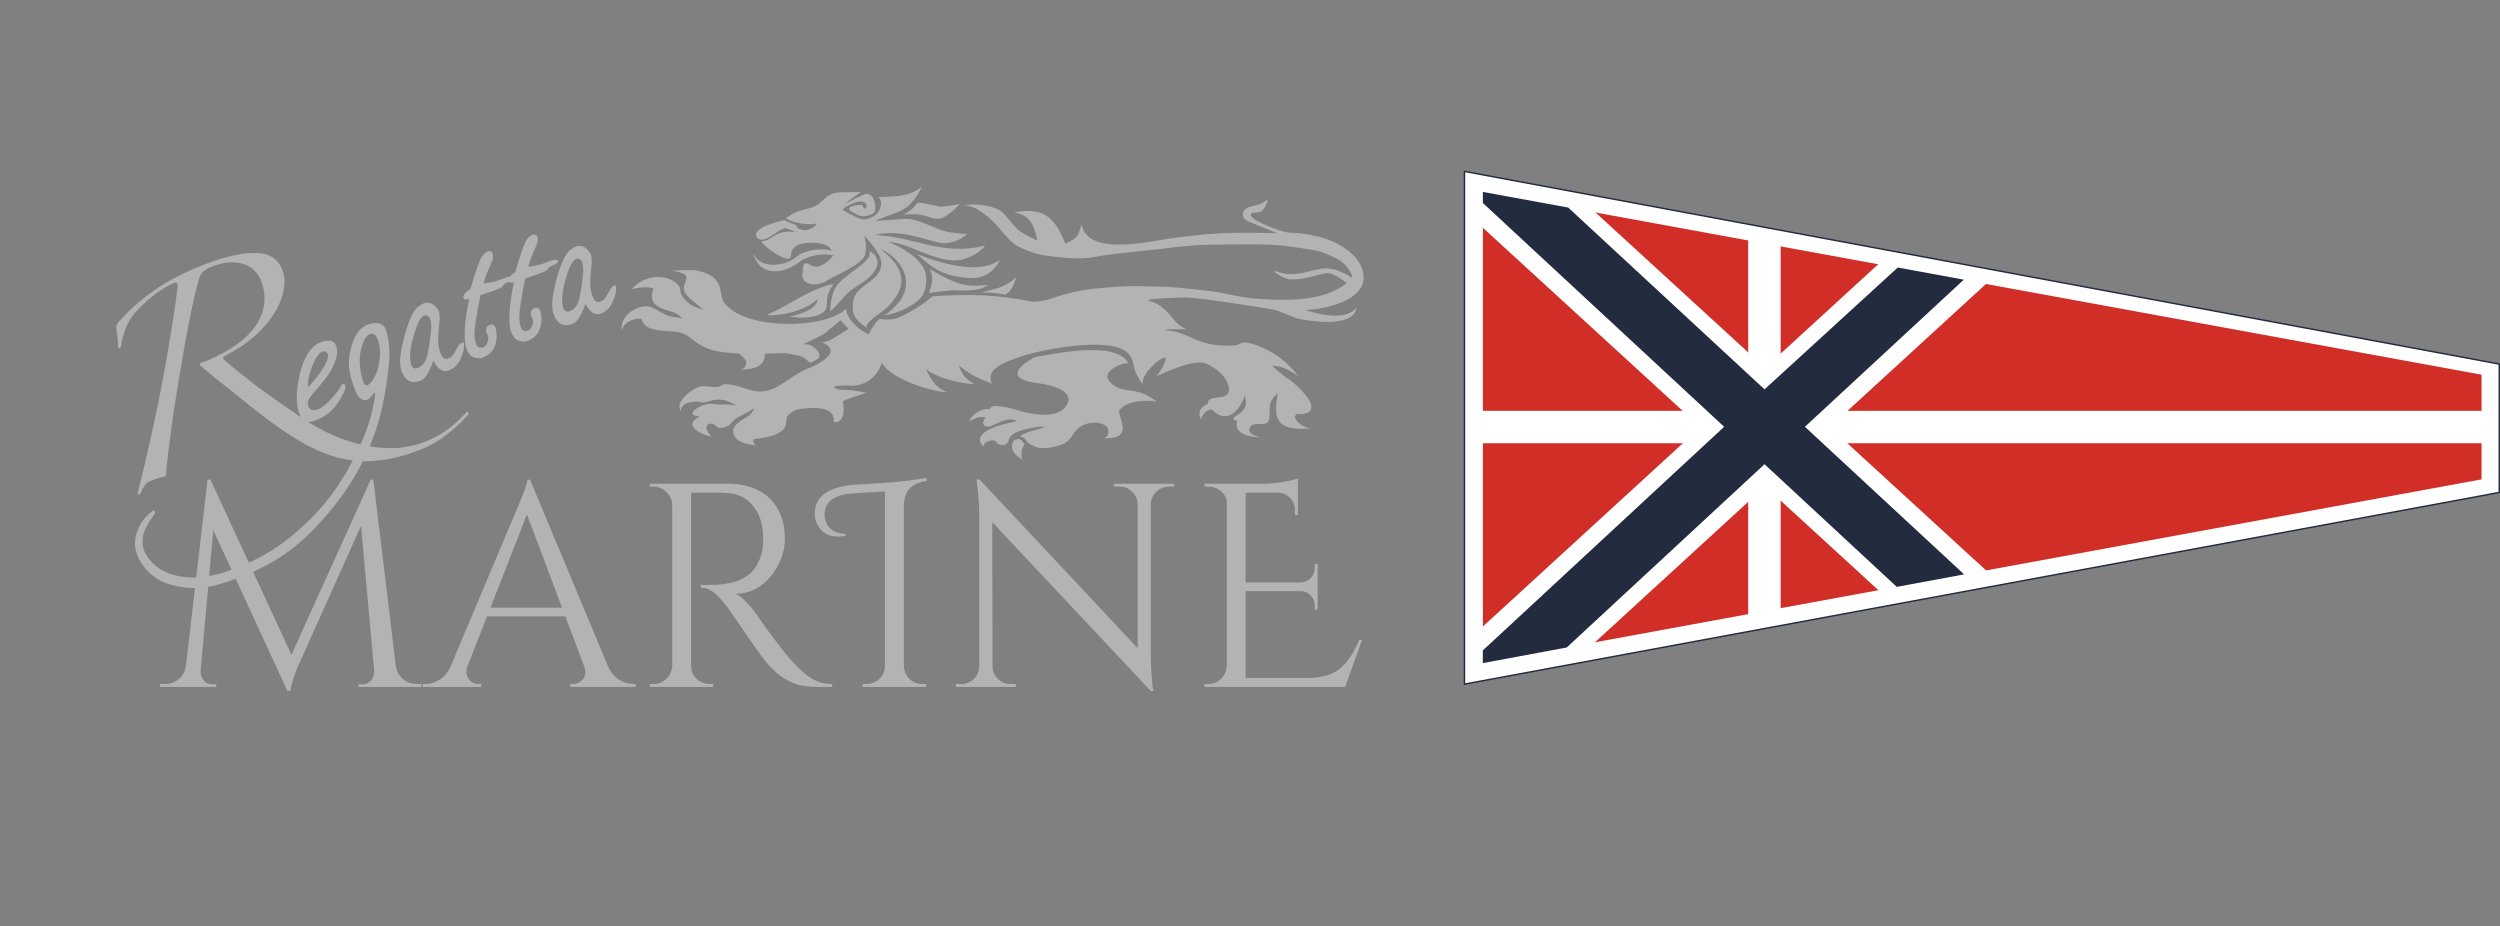 <?xml version="1.0" encoding="UTF-8"?> <svg xmlns="http://www.w3.org/2000/svg" width="170" height="63" viewBox="0 0 170 63" fill="none"><rect x="0" y="0" width="170" height="63" fill="#808080" stroke="none"/><path d="M169.95 24.757V33.488L99.584 46.519V11.657L169.95 24.757Z" fill="white" stroke="#232C3F" stroke-width="0.1"></path><path d="M100.837 13.05L168.747 25.48V32.596L100.837 45.076V13.05Z" fill="#D12E28"></path><rect x="100.035" y="27.936" width="69.364" height="2.205" fill="white"></rect><rect x="118.879" y="42.169" width="26.061" height="2.205" transform="rotate(-90 118.879 42.169)" fill="white"></rect><path d="M100.629 45.682L99.919 43.442L102.057 41.483L106.332 37.565L114.884 29.729L123.435 21.893L127.71 17.975L128.245 17.486L135.465 18.927L134.931 19.417L133.862 20.396L131.724 22.355L127.448 26.273L118.897 34.109L110.346 41.945L108.208 43.904L105.845 44.856L100.629 45.682Z" fill="white"></path><path d="M135.924 39.584L134.855 38.605L132.717 36.646L128.441 32.728L119.89 24.892L111.339 17.056L109.201 15.097L108.132 14.118L107.063 13.138L100.45 12.225L99.843 14.58L100.912 15.559L103.05 17.518L107.325 21.436L115.877 29.272L124.428 37.108L128.704 41.026L135.924 39.584Z" fill="white"></path><path fill-rule="evenodd" clip-rule="evenodd" d="M133.538 19.018L129.047 18.191L119.988 26.476C113.966 20.89 112.661 19.7 106.638 14.114L100.835 13.052V13.801L101.423 14.35L102.477 15.328L104.586 17.285L108.805 21.197L117.241 29.022L100.83 44.23V45.091L106.538 44.029L119.988 31.568L128.98 39.907L133.56 39.058L122.734 29.022L133.538 19.018Z" fill="#232C3F"></path><path d="M25.209 32.616L25.367 33.939L20.413 44.974C20.413 44.974 20.36 45.086 20.255 45.31C20.163 45.533 20.064 45.803 19.959 46.119C19.853 46.422 19.781 46.711 19.741 46.988H19.544L19.267 45.744L25.209 32.616ZM13.069 45.27V46.711H10.878V46.514C10.891 46.514 10.944 46.514 11.036 46.514C11.141 46.514 11.194 46.514 11.194 46.514C11.549 46.514 11.865 46.409 12.141 46.198C12.417 45.974 12.582 45.665 12.635 45.27H13.069ZM13.641 45.586C13.641 45.599 13.641 45.612 13.641 45.626C13.641 45.639 13.641 45.658 13.641 45.685C13.641 45.895 13.714 46.093 13.858 46.277C14.017 46.448 14.201 46.534 14.411 46.534H14.707V46.711H13.503V45.586H13.641ZM14.115 32.616H14.313L14.707 33.781L13.543 46.711H12.477L14.115 32.616ZM14.313 32.616L19.998 44.915L19.544 46.988L13.938 34.827L14.313 32.616ZM25.387 32.616L27.085 46.711H25.545L24.459 34.748L25.209 32.616H25.387ZM26.493 45.27H26.907C26.973 45.665 27.144 45.974 27.421 46.198C27.697 46.409 28.006 46.514 28.348 46.514C28.348 46.514 28.401 46.514 28.506 46.514C28.612 46.514 28.664 46.514 28.664 46.514V46.711H26.493V45.27ZM25.446 45.586H25.585V46.711H24.38V46.534H24.677C24.9 46.534 25.084 46.448 25.229 46.277C25.374 46.093 25.446 45.895 25.446 45.685C25.446 45.658 25.446 45.639 25.446 45.626C25.446 45.612 25.446 45.599 25.446 45.586ZM36.041 32.616L41.884 46.593H40.206L35.646 34.492L36.041 32.616ZM31.796 45.27C31.704 45.533 31.691 45.757 31.757 45.941C31.823 46.126 31.928 46.27 32.073 46.376C32.231 46.468 32.389 46.514 32.547 46.514H32.724V46.711H28.756V46.514C28.756 46.514 28.789 46.514 28.855 46.514C28.908 46.514 28.934 46.514 28.934 46.514C29.237 46.514 29.546 46.422 29.862 46.238C30.191 46.04 30.461 45.718 30.671 45.27H31.796ZM36.041 32.616L36.218 33.998L31.263 46.652H30.079L35.133 34.65C35.133 34.65 35.166 34.571 35.231 34.413C35.31 34.242 35.396 34.038 35.488 33.801C35.593 33.564 35.679 33.334 35.745 33.11C35.824 32.886 35.863 32.722 35.863 32.616H36.041ZM38.824 41.322V41.914H32.645V41.322H38.824ZM39.712 45.27H41.331C41.529 45.718 41.792 46.04 42.121 46.238C42.45 46.422 42.766 46.514 43.068 46.514C43.068 46.514 43.095 46.514 43.147 46.514C43.2 46.514 43.226 46.514 43.226 46.514V46.711H38.785V46.514H38.962C39.212 46.514 39.436 46.409 39.633 46.198C39.831 45.974 39.857 45.665 39.712 45.27ZM46.739 32.893H49.522C50.114 32.893 50.647 32.978 51.121 33.149C51.608 33.321 52.016 33.571 52.345 33.9C52.674 34.215 52.924 34.604 53.095 35.064C53.279 35.512 53.371 36.025 53.371 36.604C53.371 37.236 53.22 37.841 52.917 38.42C52.628 38.999 52.227 39.473 51.713 39.842C51.213 40.197 50.647 40.374 50.016 40.374C50.239 40.467 50.483 40.657 50.746 40.947C51.009 41.223 51.239 41.493 51.437 41.756C51.437 41.756 51.522 41.888 51.694 42.151C51.878 42.401 52.102 42.711 52.365 43.079C52.641 43.447 52.917 43.809 53.194 44.165C53.47 44.52 53.707 44.803 53.904 45.014C54.168 45.303 54.431 45.56 54.694 45.783C54.957 46.007 55.24 46.185 55.543 46.316C55.859 46.448 56.208 46.514 56.589 46.514V46.711H55.504C54.898 46.711 54.372 46.619 53.924 46.435C53.49 46.251 53.121 46.027 52.819 45.764C52.516 45.487 52.259 45.224 52.049 44.974C52.009 44.922 51.898 44.77 51.713 44.52C51.542 44.27 51.332 43.974 51.081 43.632C50.845 43.276 50.608 42.928 50.371 42.586C50.134 42.243 49.93 41.954 49.759 41.717C49.588 41.467 49.489 41.322 49.463 41.283C49.213 40.954 48.936 40.651 48.634 40.374C48.331 40.098 48.002 39.96 47.647 39.96V39.763C47.647 39.763 47.745 39.769 47.943 39.782C48.153 39.782 48.403 39.776 48.693 39.763C49.035 39.749 49.41 39.697 49.818 39.605C50.226 39.513 50.608 39.322 50.963 39.032C51.318 38.743 51.588 38.302 51.772 37.709C51.812 37.565 51.845 37.387 51.871 37.176C51.898 36.953 51.904 36.736 51.891 36.525C51.878 35.63 51.647 34.919 51.2 34.393C50.766 33.853 50.18 33.564 49.443 33.525C49.075 33.498 48.693 33.492 48.298 33.505C47.916 33.505 47.594 33.505 47.331 33.505C47.068 33.505 46.936 33.505 46.936 33.505C46.936 33.492 46.916 33.439 46.877 33.347C46.85 33.242 46.818 33.143 46.778 33.051C46.752 32.945 46.739 32.893 46.739 32.893ZM46.995 32.893V46.711H45.712V32.893H46.995ZM45.771 45.27V46.711H44.192V46.514C44.192 46.514 44.231 46.514 44.31 46.514C44.403 46.514 44.449 46.514 44.449 46.514C44.791 46.514 45.08 46.395 45.317 46.159C45.567 45.909 45.699 45.612 45.712 45.27H45.771ZM45.771 34.334H45.712C45.699 33.992 45.567 33.702 45.317 33.465C45.08 33.215 44.791 33.09 44.449 33.09C44.449 33.09 44.403 33.09 44.31 33.09C44.231 33.09 44.192 33.09 44.192 33.09V32.893H45.771V34.334ZM46.936 45.27H46.995C46.995 45.612 47.12 45.909 47.37 46.159C47.62 46.395 47.916 46.514 48.259 46.514C48.259 46.514 48.298 46.514 48.377 46.514C48.456 46.514 48.495 46.514 48.495 46.514V46.711H46.936V45.27ZM62.724 46.514H62.98V46.711H58.657V46.514H58.914C59.256 46.514 59.552 46.395 59.802 46.159C60.052 45.909 60.177 45.612 60.177 45.27V33.426L58.065 33.544C56.736 33.623 56.071 34.103 56.071 34.985C56.071 35.341 56.183 35.643 56.407 35.893C56.644 36.143 57.012 36.282 57.512 36.308V36.426C57.328 36.466 57.144 36.486 56.959 36.486C56.38 36.486 55.946 36.255 55.657 35.795C55.486 35.531 55.4 35.242 55.4 34.926C55.4 33.807 56.249 33.156 57.947 32.972C57.96 32.972 58.611 32.932 59.901 32.853C61.204 32.761 62.23 32.643 62.98 32.498L63.02 32.695C62.454 32.788 62.053 32.978 61.816 33.268C61.579 33.557 61.46 33.959 61.46 34.472V45.27C61.474 45.612 61.599 45.909 61.836 46.159C62.086 46.395 62.382 46.514 62.724 46.514ZM66.605 32.597L78.074 44.836L78.252 46.988L66.782 34.768L66.605 32.597ZM66.644 45.31V46.711H65.005V46.514C65.005 46.514 65.065 46.514 65.183 46.514C65.302 46.514 65.367 46.514 65.38 46.514C65.71 46.514 65.993 46.395 66.229 46.159C66.466 45.922 66.585 45.639 66.585 45.31H66.644ZM67.493 45.31C67.493 45.639 67.611 45.922 67.848 46.159C68.085 46.395 68.368 46.514 68.697 46.514C68.71 46.514 68.776 46.514 68.894 46.514C69.013 46.514 69.072 46.514 69.072 46.514V46.711H67.434V45.31H67.493ZM66.605 32.597L67.473 33.702L67.493 46.711H66.585V35.064C66.585 34.393 66.552 33.814 66.486 33.327C66.433 32.84 66.407 32.597 66.407 32.597H66.605ZM78.252 32.893V44.461C78.252 44.882 78.265 45.29 78.291 45.685C78.317 46.066 78.344 46.382 78.37 46.632C78.409 46.869 78.429 46.988 78.429 46.988H78.252L77.363 45.941V32.893H78.252ZM79.831 32.893V33.09C79.831 33.09 79.772 33.09 79.653 33.09C79.535 33.09 79.475 33.09 79.475 33.09C79.147 33.09 78.864 33.209 78.627 33.446C78.39 33.669 78.265 33.952 78.252 34.294H78.192V32.893H79.831ZM75.764 32.893H77.403V34.294H77.363C77.35 33.952 77.225 33.669 76.988 33.446C76.764 33.209 76.481 33.09 76.139 33.09C76.139 33.09 76.08 33.09 75.962 33.09C75.843 33.09 75.777 33.09 75.764 33.09V32.893ZM82.157 46.514C82.499 46.514 82.788 46.395 83.025 46.159C83.275 45.909 83.407 45.612 83.42 45.27V34.215C83.42 33.9 83.295 33.636 83.045 33.426C82.795 33.202 82.499 33.09 82.157 33.09H81.92L81.9 32.893H85.907C86.316 32.893 86.756 32.853 87.23 32.774C87.717 32.695 88.059 32.616 88.257 32.537V35.025H88.059V34.669C88.059 34.354 87.947 34.084 87.724 33.86C87.513 33.636 87.257 33.518 86.954 33.505H84.703V39.605H88.454C88.717 39.592 88.941 39.493 89.125 39.309C89.309 39.124 89.402 38.894 89.402 38.618V38.341H89.599V41.46H89.402V41.164C89.402 40.901 89.309 40.677 89.125 40.493C88.954 40.309 88.737 40.21 88.474 40.197H84.703V46.099H88.908C89.882 46.099 90.626 45.882 91.139 45.448C91.652 45.014 92.08 44.369 92.422 43.513H92.619L91.474 46.711H81.9V46.514H82.157Z" fill="#B3B3B3"></path><path d="M8.212 23.614C8.183 23.645 8.151 23.667 8.116 23.68C8.074 23.675 8.046 23.655 8.033 23.62C8.033 23.459 8.024 23.271 8.004 23.057C7.978 22.826 7.952 22.624 7.928 22.451C7.862 22.275 7.912 22.085 8.078 21.882C8.445 21.463 8.871 21.042 9.357 20.619C9.861 20.189 10.372 19.806 10.891 19.471C11.854 18.87 12.901 18.358 14.031 17.935C15.427 17.413 16.564 17.169 17.442 17.203C18.331 17.213 18.925 17.615 19.222 18.41C19.367 18.799 19.387 19.254 19.28 19.777C19.185 20.276 18.974 20.788 18.646 21.313C18.319 21.838 17.87 22.358 17.297 22.874C16.736 23.366 16.075 23.805 15.313 24.19C15.161 24.267 15.134 24.358 15.233 24.462C15.8 24.954 16.55 25.56 17.483 26.278C18.427 26.972 19.465 27.701 20.596 28.466C21.183 28.851 21.807 29.201 22.469 29.518C23.148 29.827 23.84 30.062 24.544 30.221C25.255 30.399 25.971 30.483 26.693 30.475C27.432 30.46 28.146 30.324 28.835 30.067C29.895 29.671 30.844 29.004 31.681 28.067C31.761 27.956 31.82 27.954 31.86 28.06C31.886 28.131 31.867 28.188 31.803 28.232C31.35 28.744 30.848 29.203 30.296 29.611C29.75 30.037 29.124 30.382 28.417 30.646C27.41 31.022 26.488 31.246 25.649 31.318C24.817 31.408 24.003 31.36 23.209 31.174C22.415 30.988 21.6 30.668 20.767 30.215C19.95 29.755 19.055 29.163 18.08 28.441C17.798 28.224 17.457 27.959 17.058 27.645C16.652 27.314 16.234 26.977 15.804 26.634C15.374 26.291 14.959 25.963 14.56 25.649C14.172 25.311 13.849 25.04 13.591 24.834C13.564 24.763 13.578 24.718 13.631 24.698C14.425 24.401 15.123 24.06 15.724 23.674C16.342 23.282 16.837 22.855 17.209 22.394C17.591 21.909 17.832 21.396 17.932 20.855C18.043 20.291 17.986 19.708 17.761 19.107C17.682 18.895 17.555 18.691 17.381 18.494C17.218 18.273 16.997 18.114 16.72 18.017C16.453 17.895 16.128 17.835 15.746 17.837C15.364 17.839 14.917 17.936 14.405 18.127C14.229 18.193 14.062 18.286 13.905 18.405C13.759 18.5 13.651 18.641 13.58 18.828C13.472 19.131 13.343 19.622 13.195 20.301C13.039 20.963 12.882 21.727 12.722 22.592C12.562 23.457 12.402 24.373 12.239 25.339C12.077 26.306 11.926 27.248 11.786 28.166C11.658 29.06 11.55 29.875 11.463 30.613C11.37 31.332 11.309 31.898 11.282 32.311C11.278 32.353 11.249 32.384 11.196 32.404C11.101 32.419 11.01 32.443 10.921 32.476C10.826 32.491 10.735 32.516 10.646 32.549C10.558 32.582 10.452 32.621 10.329 32.667C10.205 32.714 10.079 32.781 9.951 32.869C9.785 33.072 9.645 33.316 9.53 33.6C9.494 33.614 9.447 33.621 9.387 33.623C9.345 33.619 9.336 33.592 9.358 33.544C10.098 30.569 10.678 27.947 11.097 25.676C11.516 23.405 11.845 21.349 12.083 19.509C12.083 19.348 12.059 19.256 12.01 19.234C11.979 19.205 11.92 19.207 11.832 19.24C11.315 19.474 10.825 19.778 10.361 20.153C9.897 20.527 9.481 20.924 9.115 21.343C8.88 21.632 8.687 21.977 8.534 22.376C8.382 22.775 8.274 23.188 8.212 23.614ZM21.352 27.893C21.562 27.889 21.799 27.776 22.063 27.556C22.327 27.336 22.562 27.098 22.77 26.843C22.981 26.588 23.115 26.394 23.172 26.263C23.233 26.13 23.308 26.086 23.4 26.13C23.493 26.17 23.519 26.27 23.477 26.432C23.435 26.593 23.322 26.832 23.138 27.148C22.953 27.465 22.725 27.749 22.453 28C22.18 28.248 21.833 28.45 21.412 28.608C20.895 28.801 20.549 28.667 20.377 28.204C20.166 27.642 20.126 26.945 20.256 26.114C20.389 25.282 20.59 24.635 20.857 24.173C21.125 23.711 21.432 23.412 21.778 23.274C22.074 23.163 22.312 23.132 22.491 23.179C22.67 23.226 22.794 23.343 22.864 23.529C22.967 23.805 22.944 24.15 22.796 24.563C22.65 24.971 22.416 25.381 22.094 25.793C21.771 26.201 21.486 26.543 21.239 26.82C20.992 27.093 20.896 27.342 20.951 27.565C21.006 27.784 21.139 27.894 21.352 27.893ZM20.94 26.336C21.416 25.832 21.784 25.358 22.043 24.915C22.302 24.472 22.374 24.176 22.259 24.026C22.144 23.877 22.014 23.845 21.869 23.93C21.727 24.011 21.585 24.174 21.445 24.419C21.308 24.663 21.184 24.983 21.072 25.378C20.96 25.774 20.916 26.093 20.94 26.336ZM25.198 22.703C24.969 22.765 24.781 23.019 24.632 23.463C24.484 23.908 24.43 24.365 24.472 24.833C24.513 25.301 24.592 25.686 24.709 25.989C24.825 26.288 25.012 26.273 25.271 25.944C25.529 25.615 25.702 25.173 25.789 24.617C25.877 24.062 25.857 23.589 25.731 23.2C25.607 22.806 25.43 22.64 25.198 22.703ZM26.226 22.378C26.437 22.995 26.515 23.715 26.461 24.537C26.407 25.36 26.264 26.343 26.031 27.488C25.798 28.633 25.404 29.807 24.847 31.01C24.288 32.218 23.527 33.416 22.564 34.606C21.597 35.797 20.627 36.752 19.653 37.47C18.68 38.191 17.521 38.804 16.176 39.307C15.027 39.736 14.136 39.961 13.502 39.982C12.867 40.007 12.26 39.939 11.68 39.778C11.098 39.619 10.606 39.356 10.206 38.991C9.803 38.626 9.505 38.187 9.312 37.673C9.147 37.232 9.134 36.776 9.274 36.307C9.414 35.842 9.641 35.444 9.955 35.115C10.266 34.79 10.455 34.665 10.521 34.738C10.586 34.816 10.542 34.946 10.39 35.129C10.236 35.316 10.073 35.584 9.9 35.932C9.725 36.284 9.663 36.669 9.713 37.087C9.759 37.506 10.009 37.932 10.462 38.364C10.911 38.798 11.547 39.081 12.371 39.213C13.197 39.349 14.135 39.256 15.187 38.933C16.238 38.611 17.267 38.15 18.273 37.549C19.277 36.954 20.278 36.145 21.276 35.123C22.276 34.104 23.145 32.901 23.884 31.511C24.623 30.122 25.101 28.917 25.317 27.897C25.538 26.878 25.566 26.502 25.402 26.768C25.238 27.034 25.068 27.18 24.893 27.206C24.717 27.228 24.555 27.159 24.408 26.998C24.265 26.835 24.098 26.441 23.908 25.817C23.717 25.192 23.676 24.598 23.784 24.034C23.895 23.47 24.051 23.03 24.252 22.715C24.455 22.395 24.727 22.172 25.069 22.044C25.665 21.872 26.051 21.983 26.226 22.378ZM28.205 22.576C27.95 23.387 27.848 24.029 27.899 24.501C27.948 24.97 28.126 25.142 28.433 25.015C28.743 24.887 28.948 24.614 29.047 24.196C29.148 23.773 29.233 23.226 29.301 22.556C29.369 21.885 29.267 21.518 28.995 21.455C28.726 21.386 28.462 21.76 28.205 22.576ZM29.475 24.52C29.188 25.319 28.898 25.775 28.606 25.888C28.314 26.001 28.057 26.009 27.836 25.911C27.613 25.809 27.436 25.583 27.304 25.231C27.177 24.869 27.177 24.364 27.304 23.715C27.431 23.066 27.588 22.492 27.775 21.993C27.964 21.49 28.138 21.156 28.297 20.99C28.459 20.824 28.635 20.701 28.825 20.622C29.009 20.565 29.176 20.571 29.328 20.64C29.483 20.708 29.63 20.84 29.77 21.035C29.909 21.227 29.934 21.646 29.845 22.293C29.76 22.938 29.779 23.462 29.902 23.864C30.024 24.263 30.189 24.441 30.397 24.399C30.605 24.356 30.769 24.228 30.89 24.014C31.014 23.799 31.108 23.63 31.172 23.507C31.239 23.38 31.356 23.299 31.524 23.264C31.586 23.461 31.567 23.706 31.468 23.998C31.372 24.29 31.258 24.535 31.124 24.735C30.992 24.929 30.794 25.082 30.529 25.193C30.122 25.337 29.771 25.113 29.475 24.52ZM32.831 24.315C32.682 24.37 32.514 24.376 32.325 24.333C32.138 24.285 32.002 24.202 31.919 24.084C31.834 23.962 31.764 23.829 31.71 23.684C31.61 23.415 31.574 22.989 31.605 22.408C31.634 21.823 31.735 21.13 31.907 20.331C31.661 20.407 31.527 20.369 31.505 20.216C31.482 20.059 31.644 19.869 31.993 19.644C32.089 19.281 32.228 18.836 32.408 18.309C32.587 17.778 32.733 17.454 32.847 17.337C32.959 17.216 33.069 17.136 33.175 17.096C33.267 17.078 33.342 17.085 33.402 17.117C33.461 17.15 33.502 17.237 33.523 17.379C33.544 17.52 33.477 17.756 33.321 18.085C33.164 18.412 33.014 18.806 32.873 19.268C33.32 19.234 33.757 19.13 34.183 18.955C34.613 18.778 34.854 18.761 34.907 18.902C34.936 18.982 34.834 19.067 34.601 19.158C34.37 19.245 34.234 19.343 34.192 19.453C34.154 19.561 33.651 19.765 32.681 20.065C32.559 20.602 32.456 21.152 32.372 21.714C32.289 22.272 32.256 22.668 32.273 22.901C32.293 23.134 32.338 23.321 32.407 23.465C32.476 23.608 32.597 23.669 32.77 23.647C32.945 23.621 33.074 23.497 33.155 23.273C33.239 23.045 33.231 22.861 33.132 22.722C33.036 22.581 33.018 22.438 33.078 22.294C33.138 22.149 33.257 22.073 33.435 22.066C33.617 22.057 33.725 22.232 33.762 22.592C33.797 22.949 33.762 23.255 33.657 23.51C33.555 23.765 33.43 23.949 33.28 24.064C33.132 24.174 32.983 24.258 32.831 24.315ZM35.874 23.177C35.725 23.232 35.557 23.238 35.367 23.195C35.18 23.147 35.045 23.064 34.962 22.946C34.877 22.824 34.807 22.691 34.753 22.546C34.653 22.277 34.617 21.852 34.648 21.27C34.677 20.685 34.778 19.993 34.95 19.193C34.704 19.269 34.569 19.231 34.548 19.078C34.525 18.921 34.687 18.731 35.036 18.506C35.132 18.144 35.271 17.699 35.451 17.171C35.63 16.64 35.776 16.316 35.89 16.199C36.002 16.078 36.111 15.998 36.218 15.958C36.31 15.94 36.385 15.947 36.445 15.98C36.504 16.013 36.544 16.1 36.566 16.241C36.587 16.383 36.52 16.618 36.364 16.948C36.207 17.274 36.057 17.668 35.916 18.13C36.363 18.096 36.8 17.992 37.226 17.817C37.656 17.641 37.897 17.623 37.95 17.765C37.979 17.844 37.877 17.929 37.644 18.02C37.413 18.107 37.277 18.205 37.235 18.315C37.197 18.424 36.693 18.628 35.724 18.927C35.602 19.464 35.499 20.014 35.415 20.576C35.332 21.134 35.299 21.53 35.316 21.764C35.336 21.996 35.38 22.184 35.45 22.327C35.519 22.47 35.64 22.531 35.813 22.51C35.988 22.483 36.116 22.359 36.198 22.136C36.282 21.908 36.274 21.724 36.175 21.584C36.079 21.443 36.061 21.3 36.121 21.156C36.181 21.012 36.3 20.936 36.478 20.928C36.66 20.919 36.768 21.095 36.805 21.455C36.84 21.811 36.805 22.117 36.7 22.373C36.598 22.627 36.472 22.811 36.323 22.927C36.175 23.037 36.026 23.12 35.874 23.177ZM38.545 18.71C38.29 19.521 38.188 20.163 38.238 20.635C38.288 21.105 38.466 21.276 38.773 21.149C39.083 21.022 39.287 20.748 39.386 20.33C39.488 19.907 39.572 19.36 39.64 18.69C39.708 18.02 39.606 17.652 39.335 17.589C39.066 17.52 38.802 17.894 38.545 18.71ZM39.814 20.654C39.527 21.453 39.238 21.909 38.946 22.023C38.654 22.136 38.397 22.143 38.176 22.045C37.953 21.944 37.776 21.717 37.644 21.365C37.517 21.003 37.517 20.498 37.644 19.849C37.771 19.2 37.928 18.626 38.115 18.128C38.304 17.624 38.478 17.29 38.636 17.125C38.798 16.958 38.974 16.835 39.165 16.756C39.348 16.699 39.516 16.705 39.667 16.774C39.822 16.842 39.97 16.974 40.11 17.169C40.248 17.361 40.274 17.78 40.185 18.427C40.1 19.072 40.119 19.596 40.242 19.998C40.363 20.397 40.528 20.576 40.736 20.533C40.945 20.491 41.109 20.362 41.23 20.148C41.353 19.933 41.448 19.764 41.512 19.642C41.578 19.514 41.696 19.433 41.863 19.398C41.925 19.595 41.907 19.84 41.808 20.133C41.712 20.424 41.597 20.669 41.464 20.869C41.332 21.064 41.133 21.216 40.868 21.327C40.462 21.471 40.111 21.247 39.814 20.654Z" fill="#B3B3B3"></path><path fill-rule="evenodd" clip-rule="evenodd" d="M70.388 24.28C71.831 24.033 75.888 23.146 76.723 24.698C76.221 24.658 74.857 25.273 75.46 25.951C76.155 26.732 77.045 26.401 77.897 26.837C78.345 27.065 78.673 27.324 78.673 27.324C77.987 27.155 76.576 27.264 76.137 27.871C75.891 28.21 77.201 29.8 75.261 29.8C75.152 29.8 75.072 29.8 75.072 29.8C75.483 29.669 75.458 29.081 75.122 28.905C74.485 28.573 73.585 28.764 73.133 29.313C72.993 29.482 72.725 30.039 72.238 30.218C71.75 30.397 71.193 30.507 70.766 30.467C70.338 30.427 69.9 30.129 69.801 29.98C69.701 29.83 69.572 29.691 69.393 29.691C69.214 29.691 69.791 29.393 70.209 29.293C70.626 29.194 70.905 29.104 71.014 29.015C71.124 28.925 69.481 29.138 68.985 29.462C68.697 29.651 68.647 29.781 68.607 29.89C68.511 30.156 68.379 30.351 67.971 30.228C67.717 30.152 67.763 29.927 67.503 29.94C67.282 29.951 66.886 30.084 66.886 30.328C66.886 30.407 66.638 30.149 66.638 29.98C66.638 29.81 66.688 29.641 66.837 29.502C67.414 28.963 68.421 28.828 69.164 28.627C69.164 28.627 68.876 28.478 68.488 28.537C68.073 28.601 67.467 29.005 67.205 29.005C66.607 29.005 66.935 28.439 67.026 28.418C66.762 28.261 66.25 28.424 65.922 28.647C65.772 28.748 66.283 27.842 67.115 27.811C67.281 27.805 67.284 27.861 67.284 27.861C67.317 27.628 67.617 27.606 67.802 27.612C68.1 27.622 68.707 27.742 68.915 27.811C69.832 28.117 71.796 28.594 72.476 27.632C73.247 26.542 71.35 26.156 70.537 26.051C68.437 25.78 69.121 24.941 70.388 24.28L70.388 24.28ZM61.364 14.587C61.688 14.502 62.19 14.131 62.318 13.852C62.416 13.641 63.797 14.085 64.083 14.057C64.379 14.029 65.275 13.881 65.271 13.886C63.544 15.614 63.639 14.563 62.09 14.563C61.856 14.563 61.364 14.587 61.364 14.587V14.587ZM62.356 17.271C64.208 18.017 66.69 18.654 68.001 17.666C67.597 18.475 66.864 18.979 65.932 18.909C64.293 18.786 63.522 18.387 62.356 17.271ZM63.188 18.272C63.529 18.756 63.357 19.423 63.178 19.93C63.775 19.839 64.546 19.717 65.153 19.746C65.584 19.767 66.453 19.741 66.769 19.599C67.085 19.457 67.243 19.372 67.243 19.372C67.243 19.372 66.506 19.456 65.995 19.42C65.484 19.383 65.084 19.251 64.552 19.014C64.02 18.777 63.188 18.272 63.188 18.272ZM58.775 16.014C59.202 16.552 60.029 17.342 59.922 18.081C59.76 19.196 58.196 19.372 58.028 20.438C57.876 21.401 58.147 21.739 58.916 22.276C58.916 22.276 58.873 22.196 59.015 21.993C59.277 21.617 59.965 21.247 60.311 20.913C62.216 19.073 60.954 17.748 59.86 16.934C61.229 17.509 62.163 19.022 61.242 20.389C61.024 20.713 60.526 21.201 60.175 21.431C60.917 21.36 62.404 20.726 62.766 20.025C63.02 19.533 63.057 18.897 62.871 18.377C62.595 17.606 61.198 16.676 60.403 16.477C60.403 16.477 60.736 16.471 60.965 16.52C62.124 16.771 64.222 18.088 65.586 17.606C66.301 17.354 66.663 17.101 66.993 16.705C63.95 17.435 62.185 16.067 59.459 15.983C61.236 15.548 62.818 16.306 64.006 16.533C64.264 16.582 64.897 16.456 65.229 16.286C65.242 16.28 65.254 16.274 65.265 16.267C65.586 16.088 65.771 15.916 65.771 15.916C65.146 15.857 64.437 15.838 63.858 15.595C61.469 14.592 62.124 14.912 59.519 15.015C61.336 14.21 61.674 14.553 62.698 12.701C61.749 13.42 60.818 13.351 59.694 13.405C60.065 13.528 59.976 14.485 59.299 14.762C58.923 14.916 58.805 14.941 58.602 14.91C58.398 14.879 57.355 14.361 57.319 14.262C57.269 14.129 58.154 13.747 58.232 13.732C58.434 13.692 58.96 13.658 58.923 13.997C58.89 14.29 58.72 14.178 58.688 14.071C58.67 14.009 58.707 13.947 58.534 13.935C58.288 13.918 57.49 14.04 57.812 14.33C57.935 14.441 58.46 14.682 58.589 14.7C58.82 14.733 59.41 14.609 59.484 14.361C59.605 13.958 59.432 13.176 58.904 13.176C58.775 13.176 57.35 13.918 57.383 13.893L58.528 13.059L57.146 13.078C56.117 13.13 55.992 13.756 55.468 13.997C54.736 14.333 54.359 14.194 53.512 14.787C53.512 14.787 53.419 14.83 53.487 14.873C53.93 15.155 54.986 15.332 55.468 15.206C55.729 15.138 54.974 15.974 54.24 15.502C54.154 15.447 54.212 15.333 54.113 15.302C54.014 15.271 53.331 14.974 53.331 14.974C52.995 15.034 50.91 15.54 51.519 16.187C51.97 16.666 53.042 15.45 53.438 15.527C53.629 15.564 54.098 15.792 54.098 15.792C54.098 15.792 53.765 15.749 53.641 15.749C52.68 15.749 52.46 16.362 51.766 16.428C52.032 16.849 53.197 17.619 53.598 17.6C53.728 17.594 53.789 17.458 53.789 17.372C53.789 16.633 54.579 16.508 55.196 16.508C55.636 16.508 56.361 16.571 56.553 17.051C55.822 16.851 54.705 16.989 54.123 17.489C53.382 18.123 51.762 18.265 51.322 17.384C51.254 17.248 51.235 17.285 51.235 17.285C51.678 18.76 53.118 18.665 54.227 17.915C54.662 17.518 55.618 17.153 56.671 17.366C56.246 17.866 55.592 18.448 54.974 17.933C54.57 17.799 54.616 18.141 54.585 18.501C54.379 19.441 55.599 19.489 56.183 19.111C56.766 18.735 58.691 17.979 58.836 17.279C58.954 16.713 58.877 16.558 58.775 16.014L58.775 16.014ZM59.129 17.069C59.129 17.069 59.221 17.322 59.009 17.585C58.42 18.317 57.011 18.924 56.692 19.805C56.446 20.487 56.457 21.169 56.457 21.169C56.986 20.737 57.389 20.086 57.902 19.713C58.456 19.31 60.148 18.452 59.536 17.436C59.399 17.208 59.129 17.069 59.129 17.069H59.129ZM56.692 19.3C56.692 19.3 56.199 19.363 55.196 19.822C54.231 20.263 53.121 21.022 52.202 21.381C52.158 21.526 54.395 21.428 55.597 20.349C55.535 21.066 54.357 21.379 53.682 21.531C53.682 21.531 54.381 21.611 54.634 21.599C55.191 21.574 56.241 21.438 56.222 20.739C56.198 19.852 56.593 19.47 56.692 19.3ZM66.773 19.891C67.393 19.898 67.579 19.898 68.372 20.039C68.372 20.039 68.347 20.067 68.462 19.977C68.86 19.667 68.96 19.274 69.125 18.821C68.303 19.632 67.614 19.609 66.773 19.891ZM67.467 26.094C67.467 26.094 67.137 25.554 67.619 25.113C68.88 23.961 74.274 23.03 76.01 23.626C76.797 23.897 76.985 24.255 77.13 25.032C77.199 25.399 77.737 26.277 77.705 26.036C77.653 25.435 78.832 24.308 79.258 24.308C79.368 24.542 78.776 25.488 78.602 25.604C78.495 25.675 80.801 24.485 81.801 24.665C82.377 24.769 83.259 25.483 83.462 26.011C84.043 27.522 82.125 26.654 82.125 27.447C82.125 27.508 81.307 27.712 81.647 28.46C81.669 28.51 81.697 28.564 81.697 28.564C81.64 28.295 82.028 27.848 82.391 27.839C83.444 28.892 84.245 27.969 84.657 26.906C84.657 26.906 84.729 27.221 84.72 27.415C84.689 28.092 83.854 28.289 83.869 28.465C83.879 28.586 84.022 28.588 84.125 28.618C83.865 29.564 85.08 29.741 85.734 29.731C84.536 29.521 84.959 28.839 85.396 28.839C86.176 28.839 86.358 28.898 86.338 27.92C86.326 27.324 86.483 27.131 86.879 26.726C86.879 26.726 86.856 26.973 86.834 27.118C86.621 28.479 86.906 29.163 88.555 29.163C88.65 29.163 89.15 29.141 89.15 29.141C88.362 29.025 87.72 28.29 88.249 28.15C88.333 28.127 88.352 28.177 88.474 28.168C90.28 28.034 88.103 26.058 87.564 25.739C87.1 25.464 86.509 24.86 86.509 24.86C86.509 24.86 87.059 24.892 87.438 25.076C87.816 25.261 88.231 25.518 88.307 25.613C88.37 25.69 87.381 24.175 85.499 23.495C84.193 23.022 84.621 23.473 83.76 23.503C81.36 23.586 80.938 22.6 79.361 22.468C78.586 22.404 80.512 22.351 80.706 22.41C80.899 22.468 80.204 22.257 79.802 21.717C79.399 21.177 78.81 20.619 78.293 20.508C77.252 20.274 80.685 20.225 80.706 20.226C81.71 20.277 85.533 20.847 86.589 21.056C87.057 21.148 87.903 21.588 88.302 21.676C89.17 21.867 91.461 22.167 92.077 21.335C92.195 21.177 92.259 20.918 92.259 20.918C92.259 20.918 92.071 21.13 91.813 21.259C90.922 21.704 89.585 21.326 88.702 21.077C90.026 21.061 93.003 20.457 92.706 18.599C92.49 17.25 90.803 16.343 89.612 16.081C88.355 15.805 87.974 15.835 87.762 15.829C87.012 15.804 84.381 14.714 85.209 14.472C85.349 14.431 85.602 14.496 85.807 14.337C86.013 14.179 86.224 13.639 86.201 13.586C86.177 13.533 86.036 13.737 85.731 13.855C85.426 13.972 85.031 14.034 84.909 14.085C84.463 14.271 84.305 14.809 84.909 15.071C85.085 15.147 86.864 15.864 86.864 15.864C83.956 15.777 82.288 15.819 79.42 16.239C78.037 16.442 73.971 17.422 73.543 15.259C73.351 15.85 73.372 16.216 72.439 16.562C71.657 14.586 70.846 14.135 68.958 14.431C69.589 14.583 70.245 14.743 70.536 16.349C70.536 16.349 69.751 16.04 69.287 15.664C68.823 15.288 68.465 14.672 68.124 14.402C67.784 14.132 67.121 13.967 66.639 13.926C66.158 13.885 65.518 13.944 65.518 13.944C65.518 13.944 66.072 14.007 66.416 14.214C67.804 15.049 68.044 15.782 68.852 16.498C69.236 16.837 70.279 17.243 70.925 17.349C71.571 17.455 73.355 17.701 74.412 17.478C75.469 17.255 78.974 16.926 78.974 16.926C78.974 16.926 80.905 16.645 82.279 16.639C83.653 16.633 86.242 16.556 87.428 16.727C88.614 16.897 89.629 17.003 90.158 17.249C90.686 17.496 91.167 17.625 91.59 18.153C92.013 18.682 91.919 18.834 91.919 18.893C91.919 18.894 90.877 18.122 89.905 18.265C89.062 18.389 88.267 18.755 87.41 18.617C87.081 18.564 86.641 18.406 86.641 18.406C86.633 18.58 87.434 18.971 87.639 18.987C88.852 19.079 89.878 18.494 90.398 18.594C90.921 18.693 91.578 19.249 91.578 19.249C90.014 20.529 87.352 20.478 85.209 20.29C84.205 20.202 82.919 19.85 82.297 19.791C81.674 19.733 80.148 19.527 79.167 19.504C78.187 19.48 77.013 19.41 75.809 19.509C74.606 19.609 74.083 19.621 72.927 19.879C71.77 20.138 71.113 20.543 70.215 20.513C67.751 20.04 66.1 19.971 63.383 20.152C63.003 20.59 61.315 21.619 60.737 21.702C60.264 21.77 59.819 21.679 59.819 21.679C59.55 21.845 59.209 22.431 59.082 22.73C58.44 22.479 57.564 21.698 57.535 20.993C56.127 22.412 50.574 22.464 49.247 20.573C48.866 20.029 49.255 19.18 48.131 18.631C47.906 18.521 47.415 18.376 47.105 18.366C46.795 18.356 45.754 18.406 45.719 18.406C45.684 18.406 46.214 18.496 46.389 18.581C46.565 18.666 46.675 18.751 46.675 18.851C46.675 19.345 46.096 19.618 47.04 20.408C47.255 20.588 47.871 21.088 47.871 21.088C47.871 21.088 47.295 20.913 47.01 20.743C46.725 20.573 46.404 20.222 46.314 20.002C46.224 19.782 46.329 19.607 46.109 19.372C45.285 18.491 43.644 18.753 42.931 19.707C43.075 19.572 44.174 19.435 44.437 19.642C44.437 19.642 44.437 19.647 44.402 19.752C44.367 19.857 44.322 19.997 44.332 20.212C44.37 21.029 45.562 21.069 45.994 21.328C46.244 21.479 46.414 21.679 46.414 21.679C46.414 21.679 46.229 21.589 45.964 21.569C44.957 21.493 44.606 20.816 43.947 20.828C43.139 20.842 42.27 21.479 42.27 22.279C42.27 22.415 42.27 22.47 42.27 22.47C42.427 21.906 43.069 21.629 43.617 21.674C43.84 22.715 45.593 22.409 46.264 22.62C46.52 22.7 46.81 22.835 47.015 23.015C48.052 23.925 48.982 23.943 50.283 24.051C50.446 24.219 50.754 24.44 50.754 24.667C50.754 24.802 50.629 25.062 50.423 25.122C50.218 25.182 51.044 25.082 51.159 25.052C51.706 24.91 52.034 24.63 52.01 24.051C52.01 24.051 53.336 23.991 53.541 24.036C53.747 24.081 54.427 24.151 54.698 24.346C54.968 24.542 55.008 24.682 55.158 24.642C55.308 24.602 55.669 24.401 55.709 24.271C55.824 23.897 55.21 23.472 54.983 23.436C54.858 23.416 54.642 23.391 54.642 23.391C54.642 23.391 55.934 22.82 56.154 22.615C56.374 22.41 57.155 21.779 57.155 21.779L57.706 22.36C57.706 22.36 56.549 23.12 56.304 23.19C56.059 23.26 55.899 23.28 55.899 23.28C57.424 23.921 55.563 24.816 54.948 25.057C53.473 25.637 52.674 26.991 51.024 26.524C50.679 26.426 49.377 25.928 49.051 26.213C48.776 26.454 47.985 26.201 47.654 26.276C47.04 26.416 45.883 27.323 46.282 27.951C46.336 27.357 47.025 27.317 47.471 27.308C47.471 27.308 47.798 27.422 48.075 27.327C48.876 27.055 49.321 27.144 50.071 27.567C50.071 27.567 49.561 27.491 49.057 27.504C48.554 27.516 48.34 27.378 47.868 27.535C47.294 27.726 46.61 28.25 47.591 28.322C46.375 28.9 47.644 29.555 48.422 29.707C48.11 29.463 47.755 28.807 48.384 28.807C48.516 28.807 48.592 28.907 48.648 28.945C48.705 28.983 48.806 29.115 49.057 29.102C49.309 29.09 49.611 28.914 49.681 28.819C49.75 28.725 49.976 28.454 50.26 28.334C50.543 28.215 51.273 27.768 51.273 27.768C51.273 27.768 51.204 28.001 51.046 28.165C50.743 28.48 49.464 28.87 49.964 29.688C50.257 30.167 51.049 30.221 51.563 30.317C51.563 30.317 51.349 30.311 51.292 30.179C51.235 30.047 51.154 29.877 51.292 29.858C51.883 29.777 53.187 29.637 53.419 28.939C53.489 28.731 53.426 28.404 53.608 28.234C53.791 28.064 53.948 27.875 54.401 27.812C55.109 27.714 56.801 27.545 56.693 28.662C56.684 28.751 57.595 28.887 57.309 27.302C57.531 27.116 58.547 26.847 58.915 26.698C58.328 26.599 57.828 26.503 57.228 26.503C57.045 26.503 56.825 26.453 56.749 26.327C56.674 26.201 57.675 26.213 57.675 26.213C58.735 26.357 59.661 25.647 59.972 24.659C60.624 25.946 64.14 26.797 64.334 26.635C63.464 26.324 63.019 25.238 62.993 25.093C63.629 25.698 65.464 26.117 66.311 26.125C66.311 26.125 66.027 26.056 65.681 25.691C65.335 25.326 65.203 24.854 65.203 24.854C65.992 25.487 66.504 25.734 67.467 26.094L67.467 26.094ZM69.249 29.841C69.545 29.94 69.508 30.051 69.681 30.207C69.462 30.42 69.384 31.021 69.535 31.273C69.122 31.013 68.649 30.628 68.868 30.071C68.942 29.884 69.066 29.889 69.249 29.841V29.841Z" fill="#B3B3B3"></path></svg> 